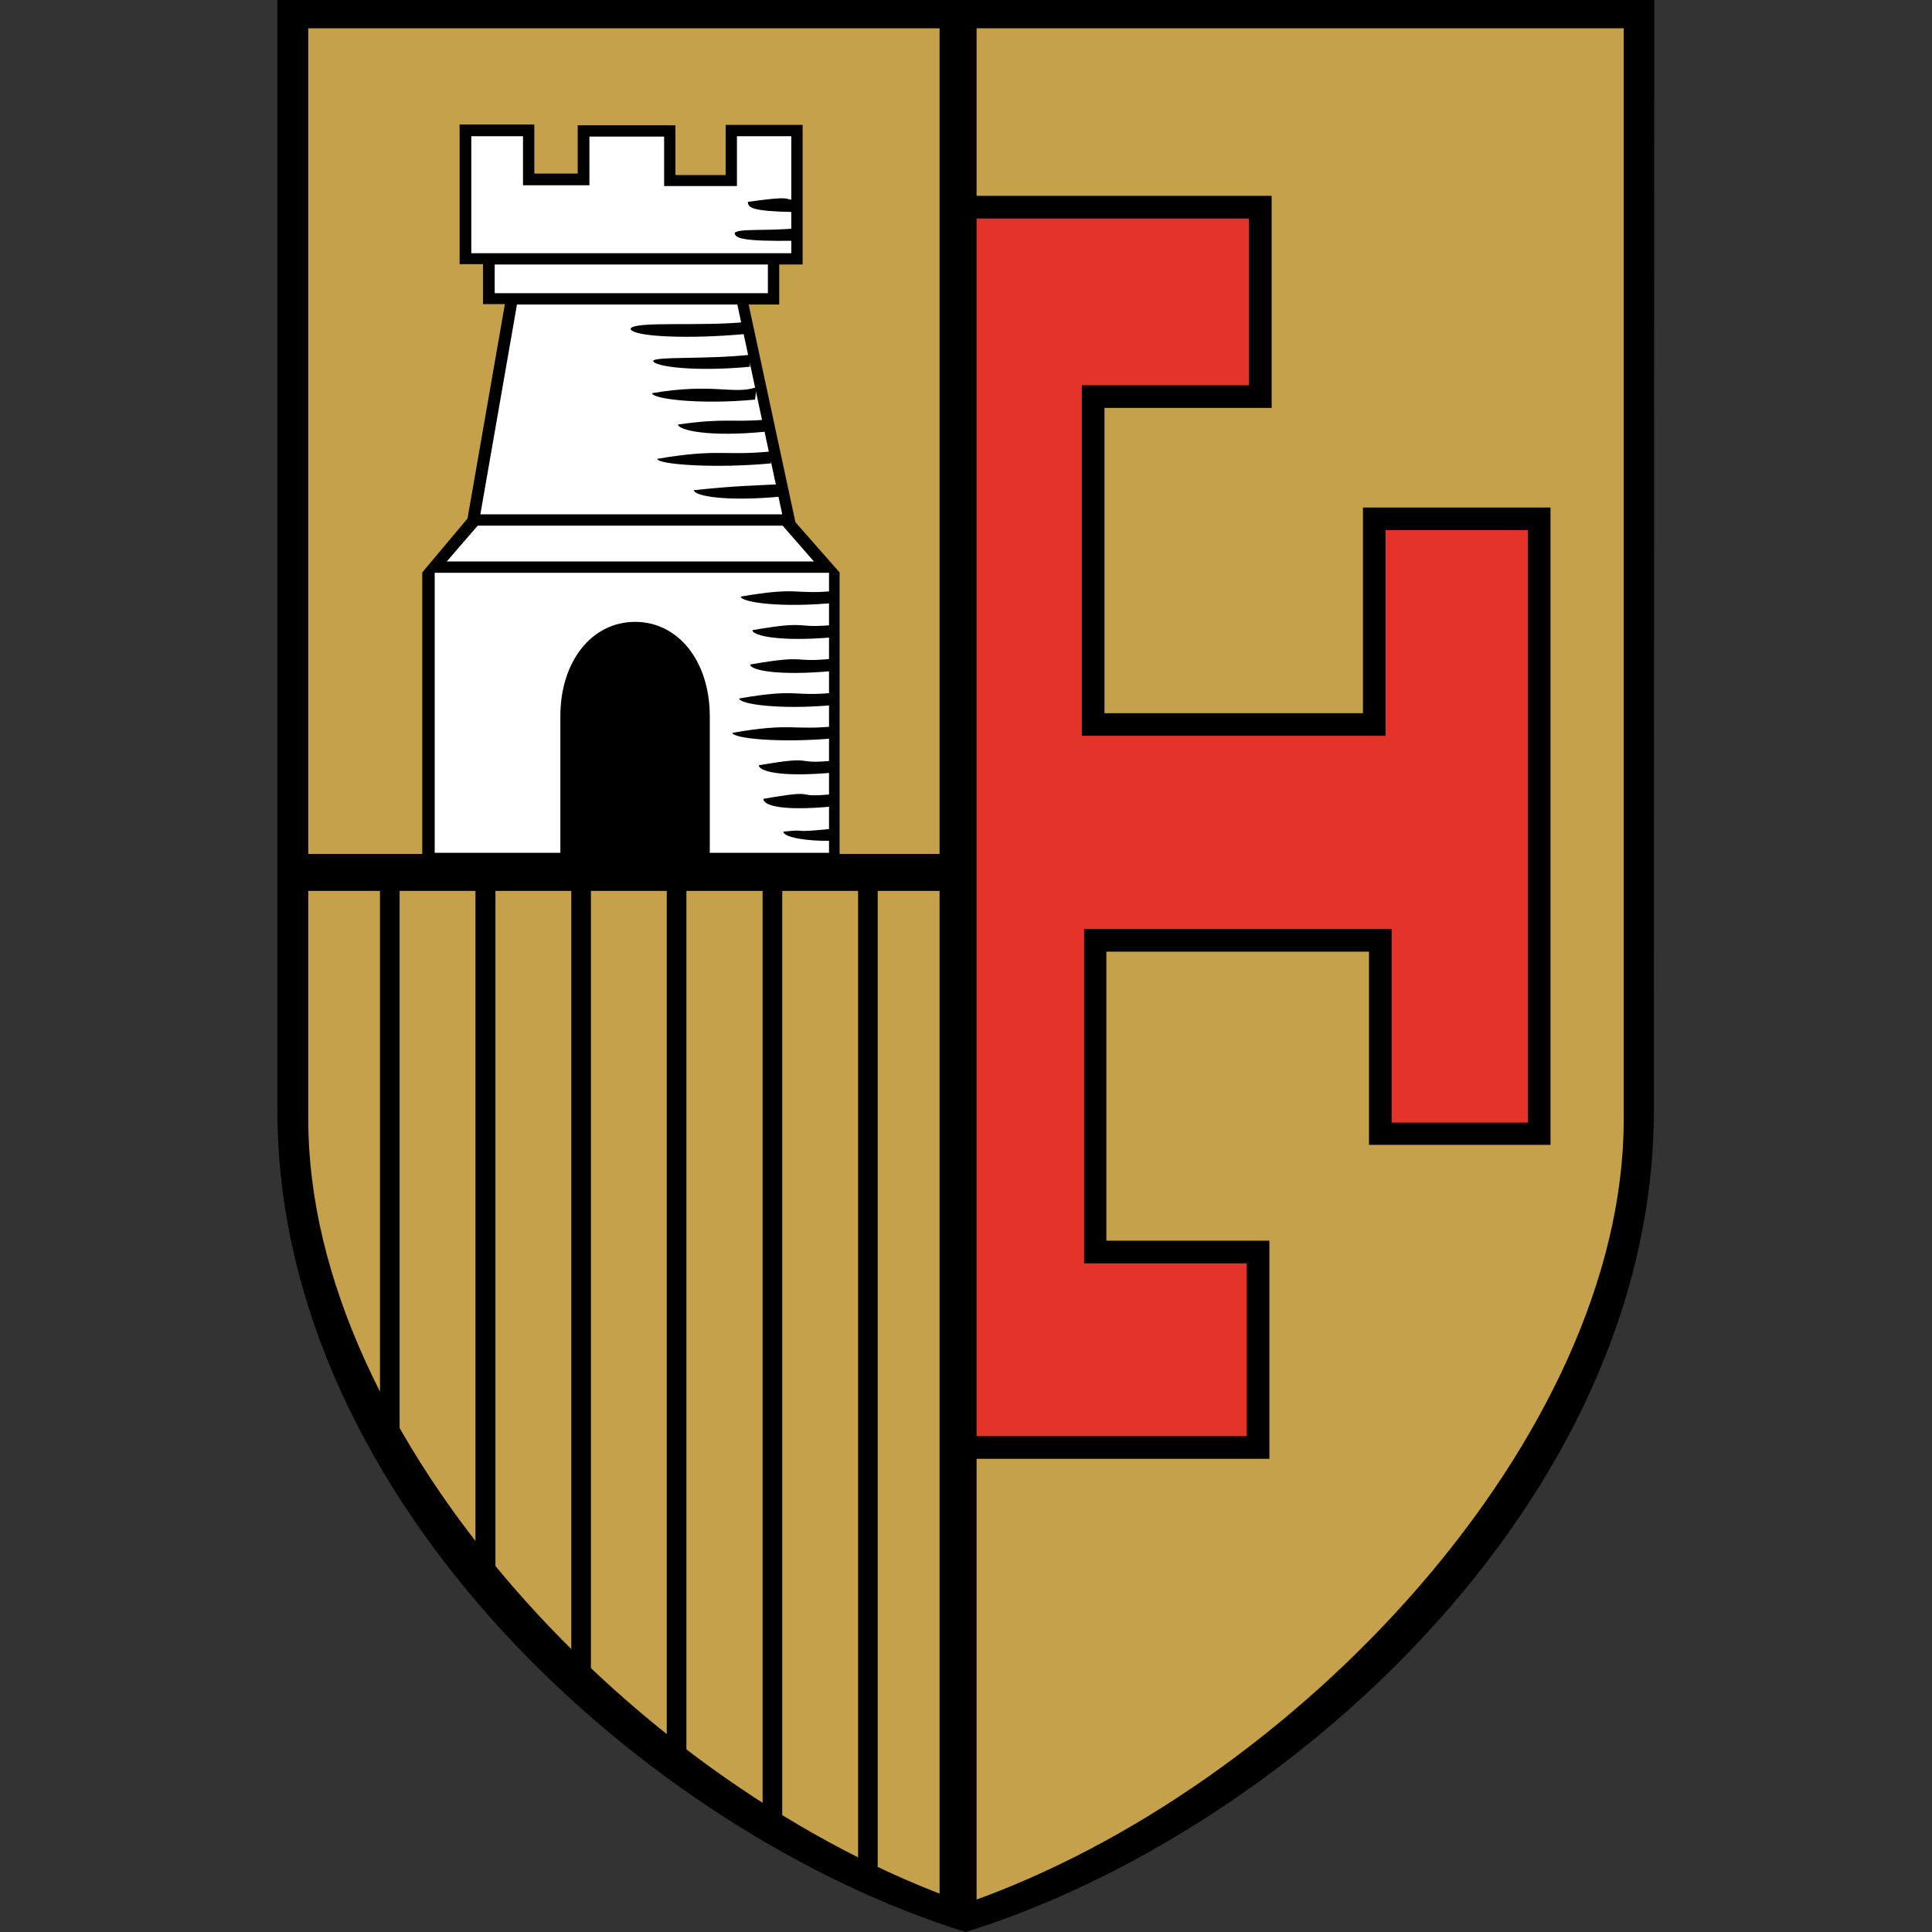 <?xml version="1.0" encoding="utf-8"?>
<!-- Generator: Adobe Illustrator 21.1.0, SVG Export Plug-In . SVG Version: 6.00 Build 0)  -->
<svg version="1.1" id="Calque_1" xmlns="http://www.w3.org/2000/svg" xmlns:xlink="http://www.w3.org/1999/xlink" x="0px" y="0px"
	 viewBox="0 0 512 512" style="enable-background:new 0 0 512 512;" xml:space="preserve">
<rect x="0" y="0" width="512" height="512" fill="#333333" stroke="none"/>
<style type="text/css">
	.st0{fill:#C6A14B;}
	.st1{fill:#FFFFFF;}
	.st2{fill:#E6332A;}
	.st3{fill-rule:evenodd;clip-rule:evenodd;}
</style>
<g>
	<path class="st0" d="M437.7,1.1L437.7,1.1l-363.4,0v14.3v278.5c0,103.9,98.5,191.2,181.7,217v0h0h0l0,0
		c83.2-25.8,181.7-113,181.7-217L437.7,1.1L437.7,1.1z"/>
	<path class="st1" d="M221.1,150.4v77.2h-34.6v-37.7c0-13.1-7.2-23.5-18.3-23.5c-11.1,0-18.3,10.4-18.3,23.5v37.7h-36.4v-77.2
		l10.8-12.5l11.4-58.4l-6.1-0.2V68.7l-6.2-0.1v-34h16.7v12.9h14.6V34.7h22.9v13.1h16.3V34.6h17.4v34l-6.2,0.3v10.4l-8.4,0.2
		l12.5,58.4L221.1,150.4z"/>
	<polyline class="st2" points="257.9,54.9 334,54.9 334,105.1 289.7,105.1 289.7,192 364.2,192 364.2,137.4 407.9,137.4 
		407.9,300.5 365.8,300.5 365.8,249.2 290.3,249.2 290.3,331.8 333.4,331.8 333.4,383.6 257.9,383.6 	"/>
	<polygon points="336.4,386.6 257.8,386.6 257.8,380.6 330.4,380.6 330.4,334.8 287.3,334.8 287.3,246.2 368.8,246.2 368.8,297.5 
		404.9,297.5 404.9,140.5 367.2,140.5 367.2,195 286.7,195 286.7,102.1 331,102.1 331,57.9 257.8,57.9 257.8,51.9 337,51.9 
		337,108.1 292.7,108.1 292.7,189 361.2,189 361.2,134.5 410.9,134.5 410.9,303.4 362.8,303.4 362.8,252.2 293.2,252.2 293.2,328.8 
		336.4,328.8 	"/>
	<path d="M438.4,0L438.4,0L73.5,0v14.4v279.7c0,104.4,98.9,192,182.4,217.9v0h0h0l0,0c83.5-25.9,182.4-113.5,182.4-217.9L438.4,0
		L438.4,0z M430.3,296.7c0,83.9-86.8,177.2-174.3,207.7C168.5,473.9,81.7,380.7,81.7,296.7V7.6l-0.1-0.1h348.8l-0.1,0.1V296.7z"/>
	<rect x="249" y="5.8" width="9.8" height="498.6"/>
	<rect x="227.4" y="228.6" width="5.2" height="266.1"/>
	<rect x="202.1" y="228.6" width="5.2" height="255.9"/>
	<rect x="176.7" y="228.6" width="5.2" height="238.4"/>
	<rect x="80.3" y="226.3" width="171.6" height="9.8"/>
	<rect x="151.4" y="228.6" width="5.2" height="218.1"/>
	<rect x="126" y="228.6" width="5.3" height="189.1"/>
	<rect x="100.7" y="228.6" width="5.2" height="153.1"/>
	<path d="M210.8,138.4l-12.4-57.7h8.1V70.1h6.2v-37h-20.4v13.3h-13.3V33.2h-25.9v12.8h-11.5v-13h-19.8v37h6.2v10.6h5.8l-9.9,56.8
		l-12,14.3v77.2h39.4v-39.2c0-12.7,7.1-22,16.8-22c9.7,0,16.8,9.3,16.8,22v39.2h37.6v-77.2L210.8,138.4z M124.9,67.1v-31h13.7v13
		h17.6V36.2H176v13.1h19.3V36.1h14.4v31L124.9,67.1z M131.1,77.7v-7.6l72.4,0v7.6H131.1z M137,80.7h58.4l11.9,55.6h-80L137,80.7z
		 M126.6,139.3h80.8l8.3,9.5h-97.3L126.6,139.3z M219.6,226h-31.5v-36.2c0-14.5-8.3-25-19.8-25c-11.5,0-19.8,10.5-19.8,25V226h-33.3
		v-74.2h104.5V226z"/>
	<path d="M186.5,227.6v-37.7c0-13.1-7.2-23.5-18.3-23.5c-11.1,0-18.3,10.4-18.3,23.5v37.7"/>
	<path class="st3" d="M220.8,219.6c-12.3,1.3-5.9,0-13.2,0.8c0,1.5,6.4,2.6,12.8,2.4"/>
	<path class="st3" d="M221.2,210.4c-12.3,1.3-2.8-1.5-18.9,1.3c0,1.5,3.7,3.4,18.6,2"/>
	<path class="st3" d="M221.6,201.5c-12.3,1.3-4.3-1.5-20.5,1.3c0,1.5,5.3,3.3,20.2,1.9"/>
	<path class="st3" d="M222,192.4c-12.3,1.3-11.7-1-27.9,1.8c0,1.5,12.7,2.8,27.6,1.4"/>
	<path class="st3" d="M221.8,183.5c-12.3,1.3-9.7-1.2-25.9,1.6c0,1.5,10.7,3.1,25.6,1.7"/>
	<path class="st3" d="M221.3,174.5c-12.3,1.3-6.3-1.2-22.5,1.6c0,1.5,7.3,3.1,22.1,1.7"/>
	<path class="st3" d="M222,165.5c-12.3,1.3-6.5-1.3-22.6,1.5c0,1.5,7.5,3.2,22.3,1.8"/>
	<path class="st3" d="M222.2,156.5c-12.3,1.3-9.7-1.2-25.9,1.6c0,1.5,10.7,3.1,25.5,1.6"/>
	<path class="st3" d="M207.3,128.3c-7.6,0.4-12.1,0.4-23.4,1.6c0,1.5,8.2,3.1,23,1.7"/>
	<path class="st3" d="M204.6,119.6c-12.3,1.3-14.3-0.8-30.4,2c0,1.5,15.3,2.6,30.1,1.2"/>
	<path class="st3" d="M203.1,111.2c-9.2,0.8-10.7-0.5-23.4,1.3c0,1.5,8.2,3.4,23.1,1.9"/>
	<path class="st3" d="M211.2,60.5c-9.2,0.8-15.1,0-16.5,1.2c0,1.5,2.3,2.3,16.2,2.1"/>
	<path class="st3" d="M211,53c-3.8,0-0.1-1.3-12.8,0.5c0,1.5,0.9,2.5,12.5,2.7"/>
	<path class="st3" d="M200.5,102.6c-6,2.1-11.5-1.2-27.7,1.6c0,1.5,12.5,3.1,27.3,1.7"/>
	<path class="st3" d="M199,94c-12.2,1.3-24.8,0.4-25.9,1.6c0,1.5,10.7,3,25.6,1.6"/>
	<path class="st3" d="M198,85.3c-12.2,1.3-29.8-0.3-30.9,1.8c0.3,2.2,15.7,2.8,30.6,1.4"/>
</g>
</svg>
